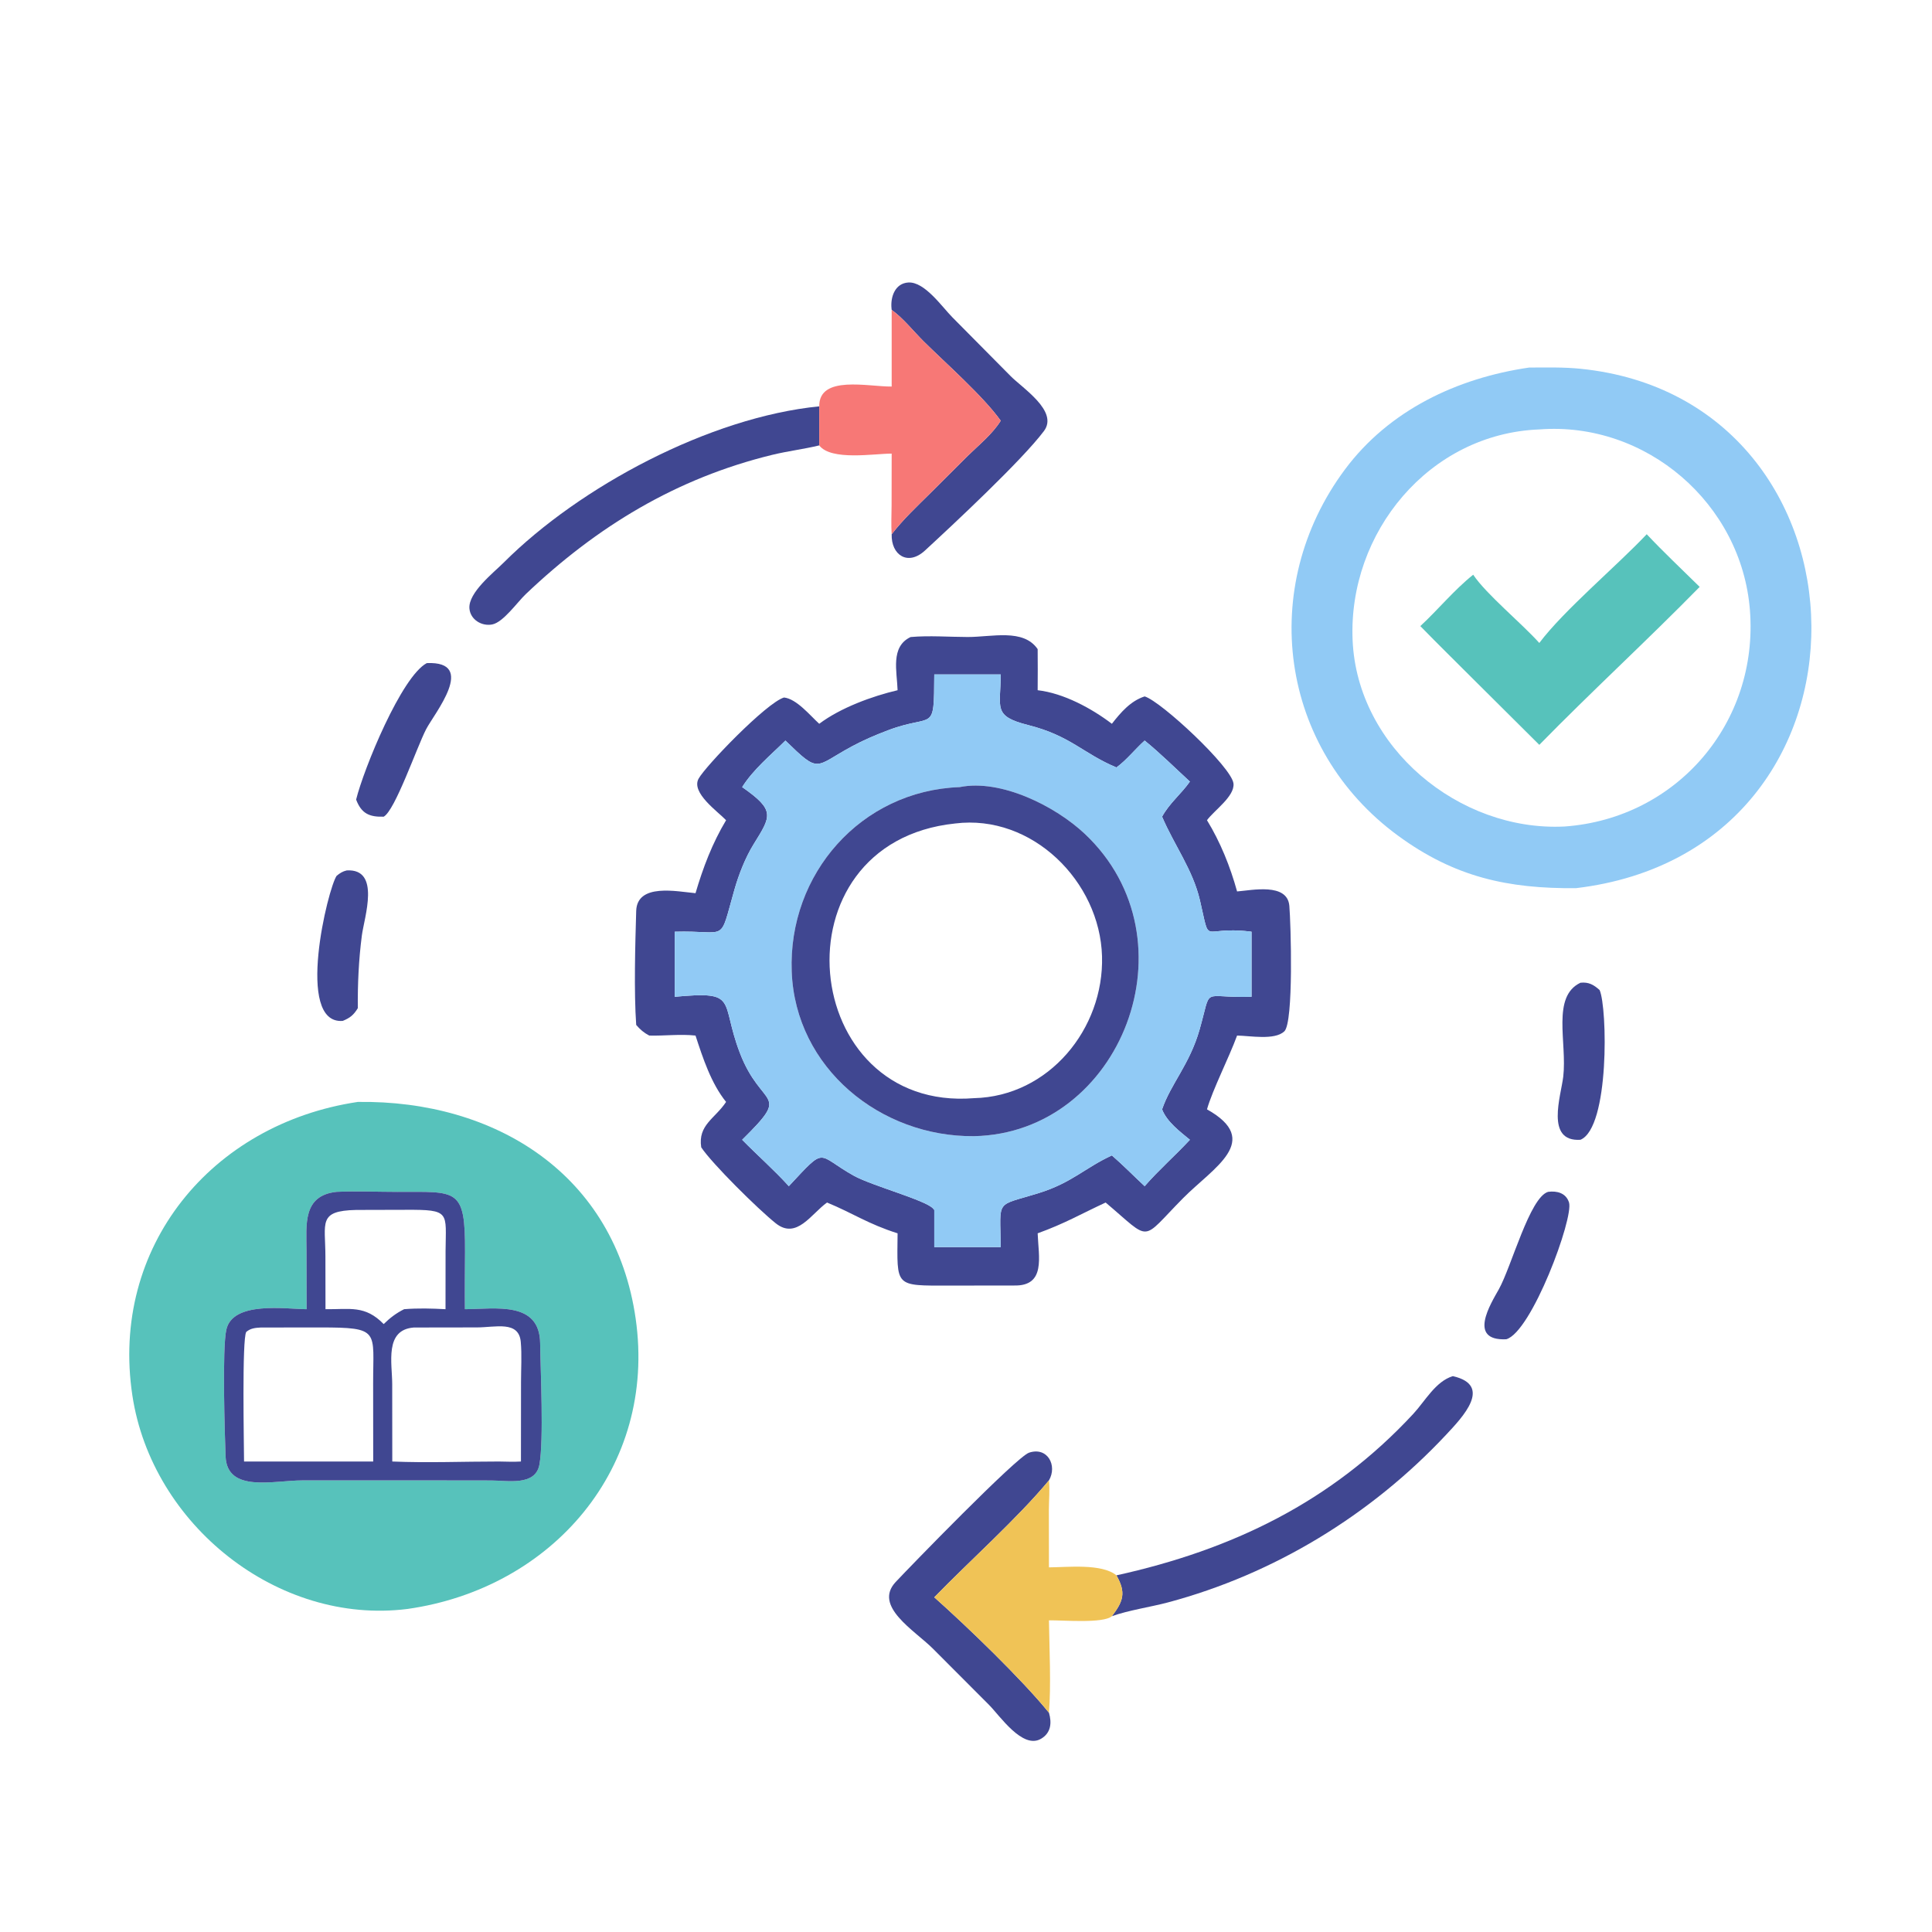 <svg xmlns="http://www.w3.org/2000/svg" xmlns:xlink="http://www.w3.org/1999/xlink" width="96" height="96"><path fill="#404791" transform="scale(0.188 0.188)" d="M91.65 230.055C100.71 229.536 96.26 242.49 95.641 247.251C94.812 253.636 94.516 260.035 94.572 266.471C93.477 268.256 92.531 269.04 90.584 269.83C77.863 270.821 86.696 234.643 88.984 231.47C89.868 230.765 90.532 230.312 91.65 230.055Z"></path><path fill="#404791" transform="scale(0.188 0.188)" d="M417.72 259.743C419.874 259.51 421.201 260.254 422.787 261.673C424.854 266.306 425.435 298.048 417.72 301.25C408.36 301.855 412.589 289.626 413.177 284.545C414.223 275.501 410.033 263.419 417.72 259.743Z"></path><path fill="#404791" transform="scale(0.188 0.188)" d="M409.18 315.01C411.516 314.696 413.911 315.318 414.698 317.817C415.983 321.898 404.795 352.123 398.101 353.977C387.806 354.435 394.045 344.53 396.141 340.781C399.503 334.77 404.317 316.432 409.18 315.01Z"></path><path fill="#404791" transform="scale(0.188 0.188)" d="M112.804 175.261C126.257 174.691 114.756 188.605 112.617 192.759C110.136 197.577 104.412 214.236 101.413 215.853C97.647 215.968 95.518 215.042 94.125 211.329C96.146 203.172 106.111 178.808 112.804 175.261Z"></path><path fill="#404791" transform="scale(0.188 0.188)" d="M235.675 81.904L235.635 81.534C235.321 78.511 236.549 74.874 240.083 74.665C244.367 74.413 248.962 81.067 251.668 83.814L267.059 99.352C270.204 102.573 279.865 108.67 275.912 113.935C270.075 121.71 251.889 138.674 244.467 145.513C239.945 149.68 235.507 146.68 235.675 141.199C238.778 137.186 242.424 133.78 246.014 130.222L255.797 120.469C258.743 117.587 262.327 114.706 264.497 111.201C259.84 104.675 249.955 96.002 244.134 90.232C241.453 87.575 238.716 84.09 235.675 81.904Z"></path><path fill="#404791" transform="scale(0.188 0.188)" d="M277.243 452.678C278.027 455.353 277.799 458.044 275.11 459.589C270.245 462.385 264.285 453.507 261.403 450.609L246.538 435.712C241.688 430.887 230.75 424.532 236.729 418.131C240.232 414.381 268.67 385.053 271.982 383.95C276.893 382.315 279.518 387.373 277.243 391.273C268.938 401.299 256.291 412.536 246.934 422.175C255.512 429.801 270.035 443.775 277.243 452.678Z"></path><path fill="#404791" transform="scale(0.188 0.188)" d="M216.528 107.399L216.528 117.724C212.447 118.715 208.241 119.213 204.143 120.211C178.755 126.393 157.74 139.165 138.963 157.033C136.7 159.187 133.012 164.483 130.089 165.049C127.319 165.586 124.297 163.763 124.07 160.809C123.748 156.614 130.473 151.349 133.116 148.709C153.271 128.568 187.609 110.263 216.528 107.399Z"></path><path fill="#404791" transform="scale(0.188 0.188)" d="M383.994 363.718C394.631 366.154 386.567 374.569 382.166 379.264C362.324 400.433 336.796 416.015 308.745 423.514C304.136 424.746 298.222 425.603 293.877 427.172C296.901 423.214 297.673 420.956 295.081 416.373C325.549 409.65 351.896 397.042 373.54 373.691C376.657 370.328 379.418 365.11 383.994 363.718Z"></path><path fill="#F0C356" transform="scale(0.188 0.188)" d="M277.243 391.273C277.5 393.851 277.229 396.54 277.22 399.133L277.243 414.264C282.125 414.237 291.208 413.19 295.081 416.373C297.673 420.956 296.901 423.214 293.877 427.172C291.57 429.16 280.77 428.199 277.243 428.263C277.349 435.432 277.833 445.649 277.243 452.678C270.035 443.775 255.512 429.801 246.934 422.175C256.291 412.536 268.938 401.299 277.243 391.273Z"></path><path fill="#F77876" transform="scale(0.188 0.188)" d="M235.675 81.904C238.716 84.09 241.453 87.575 244.134 90.232C249.955 96.002 259.84 104.675 264.497 111.201C262.327 114.706 258.743 117.587 255.797 120.469L246.014 130.222C242.424 133.78 238.778 137.186 235.675 141.199C235.499 138.689 235.645 136.121 235.652 133.604L235.675 119.89C231.003 119.889 219.684 121.849 216.528 117.724L216.528 107.399C216.447 99.043 229.485 102.235 235.675 102.167L235.675 81.904Z"></path><path fill="#57C2BB" transform="scale(0.188 0.188)" d="M94.572 291.245C130.84 290.732 162.552 310.32 168.012 348.532C173.642 387.927 145.903 419.84 107.711 425.255C73.404 429.596 40.157 402.973 34.992 368.867C29.044 329.587 55.876 297.015 94.572 291.245ZM88.984 315.01C79.923 315.958 81 323.717 81.009 330.53L81.043 346.029C75.5 345.995 61.526 343.797 59.819 351.45C58.701 356.463 59.409 379.244 59.624 384.91C59.994 394.644 72.322 391.278 79.942 391.274L113.625 391.273L129.835 391.293C134.076 391.294 141.52 392.84 142.566 387.117C143.753 380.622 142.853 362.14 142.761 355.014C142.616 343.812 131.04 345.982 122.877 346.029C122.817 340.976 122.887 335.92 122.909 330.867C122.98 313.892 120.893 315.034 105.094 315.023C99.731 315.019 94.343 314.778 88.984 315.01Z"></path><path fill="#404791" transform="scale(0.188 0.188)" d="M88.984 315.01C94.343 314.778 99.731 315.019 105.094 315.023C120.893 315.034 122.98 313.892 122.909 330.867C122.887 335.92 122.817 340.976 122.877 346.029C131.04 345.982 142.616 343.812 142.761 355.014C142.853 362.14 143.753 380.622 142.566 387.117C141.52 392.84 134.076 391.294 129.835 391.293L113.625 391.273L79.942 391.274C72.322 391.278 59.994 394.644 59.624 384.91C59.409 379.244 58.701 356.463 59.819 351.45C61.526 343.797 75.5 345.995 81.043 346.029L81.009 330.53C81 323.717 79.923 315.958 88.984 315.01ZM109.385 350.869C101.566 351.459 103.662 360.289 103.663 365.828L103.682 386.285C113.011 386.677 122.522 386.281 131.875 386.285C133.806 386.315 135.761 386.407 137.689 386.285L137.707 365.269C137.709 361.797 137.951 358.121 137.641 354.668C137.132 348.985 130.978 350.835 126.073 350.844L109.385 350.869ZM68.946 350.869C67.488 350.946 66.222 351.059 65.08 352.04C63.931 353.958 64.487 381.801 64.503 386.285L94.125 386.285L98.641 386.285L98.623 365.629C98.598 351.694 100.629 350.853 84.635 350.853L68.946 350.869ZM94.125 319.795C83.975 320.018 86.005 323.144 86.009 332.115L86.03 346.029C92.51 346.103 96.464 344.902 101.413 349.962C103.058 348.335 104.736 347.06 106.812 346.029C110.458 345.728 114.103 345.833 117.752 346.029L117.766 330.628C117.837 320.379 119.114 319.701 107.289 319.761L94.125 319.795Z"></path><path fill="#91CAF5" transform="scale(0.188 0.188)" d="M404.134 97.148C408.658 97.128 413.242 97.013 417.748 97.468C497.643 105.544 500.947 224.687 416.561 234.745C398.49 234.921 384.441 231.795 369.579 220.928C338.06 197.881 332.356 155.16 355.466 124.096C367.141 108.402 385.153 99.915 404.134 97.148ZM406.847 113.5C377.73 114.633 356.272 140.777 357.503 169.224C358.729 197.572 385.628 219.772 413.378 218.457L413.621 218.443C443.262 216.268 464.822 190.986 462.518 161.307C460.329 133.109 435.097 111.337 406.847 113.5Z"></path><path fill="#57C2BB" transform="scale(0.188 0.188)" d="M435.238 141.199C439.756 146.002 444.543 150.49 449.233 155.116C435.355 169.268 420.714 182.697 406.847 196.867L389.373 179.487C384.718 174.818 379.999 170.205 375.401 165.481C380.154 161.075 384.31 155.947 389.373 151.901C392.875 157.116 402.093 164.638 406.847 169.939C413.342 161.298 427.28 149.631 435.238 141.199Z"></path><path fill="#404791" transform="scale(0.188 0.188)" d="M240.678 168.373C245.581 167.938 250.818 168.353 255.762 168.363C262.189 168.375 270.478 166.064 274.259 171.565C274.314 175.185 274.273 178.808 274.259 182.428C281.088 183.209 288.473 187.192 293.877 191.302C296.219 188.307 298.805 185.265 302.54 184.066C306.871 185.35 325.55 202.748 326.017 207.091C326.38 210.471 320.868 214.223 319.013 216.787C322.57 222.599 325.159 229.057 326.967 235.612C330.896 235.305 340.249 233.263 340.779 239.412C341.178 244.054 341.962 270.234 339.45 272.597C336.879 275.016 330.323 273.744 326.967 273.705C324.791 279.638 320.502 287.987 319.013 293.207C333.813 301.501 320.69 308.6 312.689 316.689C301.282 328.221 304.569 328.254 292.227 317.835C285.651 320.88 281.461 323.373 274.259 325.972C274.486 332.179 276.494 339.976 267.996 339.766L250.907 339.787C236.35 339.801 237.096 340.24 237.238 325.972C229.378 323.483 225.458 320.665 218.592 317.835C214.413 320.806 210.548 327.736 205.025 323.316C200.229 319.478 188.143 307.495 185.337 303.241C184.425 297.308 189.009 295.644 191.909 291.245C187.961 286.366 185.763 279.627 183.829 273.705C179.727 273.261 175.696 273.814 171.599 273.705C170.175 272.959 169.203 272.119 168.153 270.897C167.532 262.223 167.892 249.519 168.151 240.785C168.373 233.324 178.975 235.638 183.829 236.075C185.816 229.314 188.272 222.849 191.909 216.787C189.763 214.511 182.599 209.544 184.64 205.808C186.468 202.464 202.554 185.75 207.22 184.353C210.55 184.712 214.08 189.074 216.528 191.302C222.162 187.067 230.483 184.017 237.238 182.428C237.089 177.494 235.28 170.928 240.678 168.373ZM251.275 178.267L246.934 178.267C246.843 194.135 246.911 188.409 234.735 193.006C231.467 194.239 228.211 195.627 225.136 197.286C215.148 202.674 216.771 204.666 207.59 195.736C203.697 199.588 199.064 203.394 196.161 208.036C204.964 214.181 203.83 215.644 199.226 223.071C196.997 226.668 195.269 231.095 194.113 235.142C189.964 249.672 192.608 245.85 178.341 246.258L178.341 263.458C195.402 261.871 190.246 264.378 195.525 278.222C201.298 293.365 209.401 288.18 196.161 301.25C200.213 305.38 204.614 309.227 208.491 313.513C218.613 302.672 215.647 305.178 225.694 310.763C230.424 313.392 244.754 317.243 246.628 319.432L246.934 319.795L246.934 329.615L259.688 329.615L264.497 329.615C264.376 316.631 262.887 318.979 274.62 315.318C283.309 312.606 286.781 308.652 293.877 305.383C296.869 307.973 299.639 310.822 302.54 313.513C306.296 309.202 310.607 305.435 314.497 301.25C311.893 299.113 308.368 296.456 307.146 293.207C309.445 286.457 314.416 281.362 317.051 272.144C320.432 260.319 317.199 263.87 330.785 263.458L330.785 246.258L330.283 246.196C317.289 244.658 320.06 250.409 317.151 237.953C315.251 229.82 310.362 223.398 307.146 215.853C309.054 212.323 312.216 209.834 314.497 206.579C310.561 202.959 306.69 199.102 302.54 195.736C300.015 197.987 297.791 200.868 295.081 202.843C286.153 199.099 283.005 194.484 271.758 191.641C262.287 189.247 264.478 187.11 264.497 178.267L251.275 178.267Z"></path><path fill="#91CAF5" transform="scale(0.188 0.188)" d="M251.275 178.267L264.497 178.267C264.478 187.11 262.287 189.247 271.758 191.641C283.005 194.484 286.153 199.099 295.081 202.843C297.791 200.868 300.015 197.987 302.54 195.736C306.69 199.102 310.561 202.959 314.497 206.579C312.216 209.834 309.054 212.323 307.146 215.853C310.362 223.398 315.251 229.82 317.151 237.953C320.06 250.409 317.289 244.658 330.283 246.196L330.785 246.258L330.785 263.458C317.199 263.87 320.432 260.319 317.051 272.144C314.416 281.362 309.445 286.457 307.146 293.207C308.368 296.456 311.893 299.113 314.497 301.25C310.607 305.435 306.296 309.202 302.54 313.513C299.639 310.822 296.869 307.973 293.877 305.383C286.781 308.652 283.309 312.606 274.62 315.318C262.887 318.979 264.376 316.631 264.497 329.615L259.688 329.615L246.934 329.615L246.934 319.795L246.628 319.432C244.754 317.243 230.424 313.392 225.694 310.763C215.647 305.178 218.613 302.672 208.491 313.513C204.614 309.227 200.213 305.38 196.161 301.25C209.401 288.18 201.298 293.365 195.525 278.222C190.246 264.378 195.402 261.871 178.341 263.458L178.341 246.258C192.608 245.85 189.964 249.672 194.113 235.142C195.269 231.095 196.997 226.668 199.226 223.071C203.83 215.644 204.964 214.181 196.161 208.036C199.064 203.394 203.697 199.588 207.59 195.736C216.771 204.666 215.148 202.674 225.136 197.286C228.211 195.627 231.467 194.239 234.735 193.006C246.911 188.409 246.843 194.135 246.934 178.267L251.275 178.267ZM253.652 208.036C227.577 208.979 208.274 230.98 209.254 256.798C210.223 282.312 232.735 300.536 257.437 300.296C296.406 299.513 316.355 248.281 286.697 220.372C278.993 213.122 264.586 205.83 253.652 208.036Z"></path><path fill="#404791" transform="scale(0.188 0.188)" d="M253.652 208.036C264.586 205.83 278.993 213.122 286.697 220.372C316.355 248.281 296.406 299.513 257.437 300.296C232.735 300.536 210.223 282.312 209.254 256.798C208.274 230.98 227.577 208.979 253.652 208.036ZM252.459 217.65C203.936 222.717 211.147 293.997 257.437 290.25C277.195 289.787 291.815 271.931 291.272 252.754C290.711 232.949 272.774 215.127 252.459 217.65Z"></path></svg>
